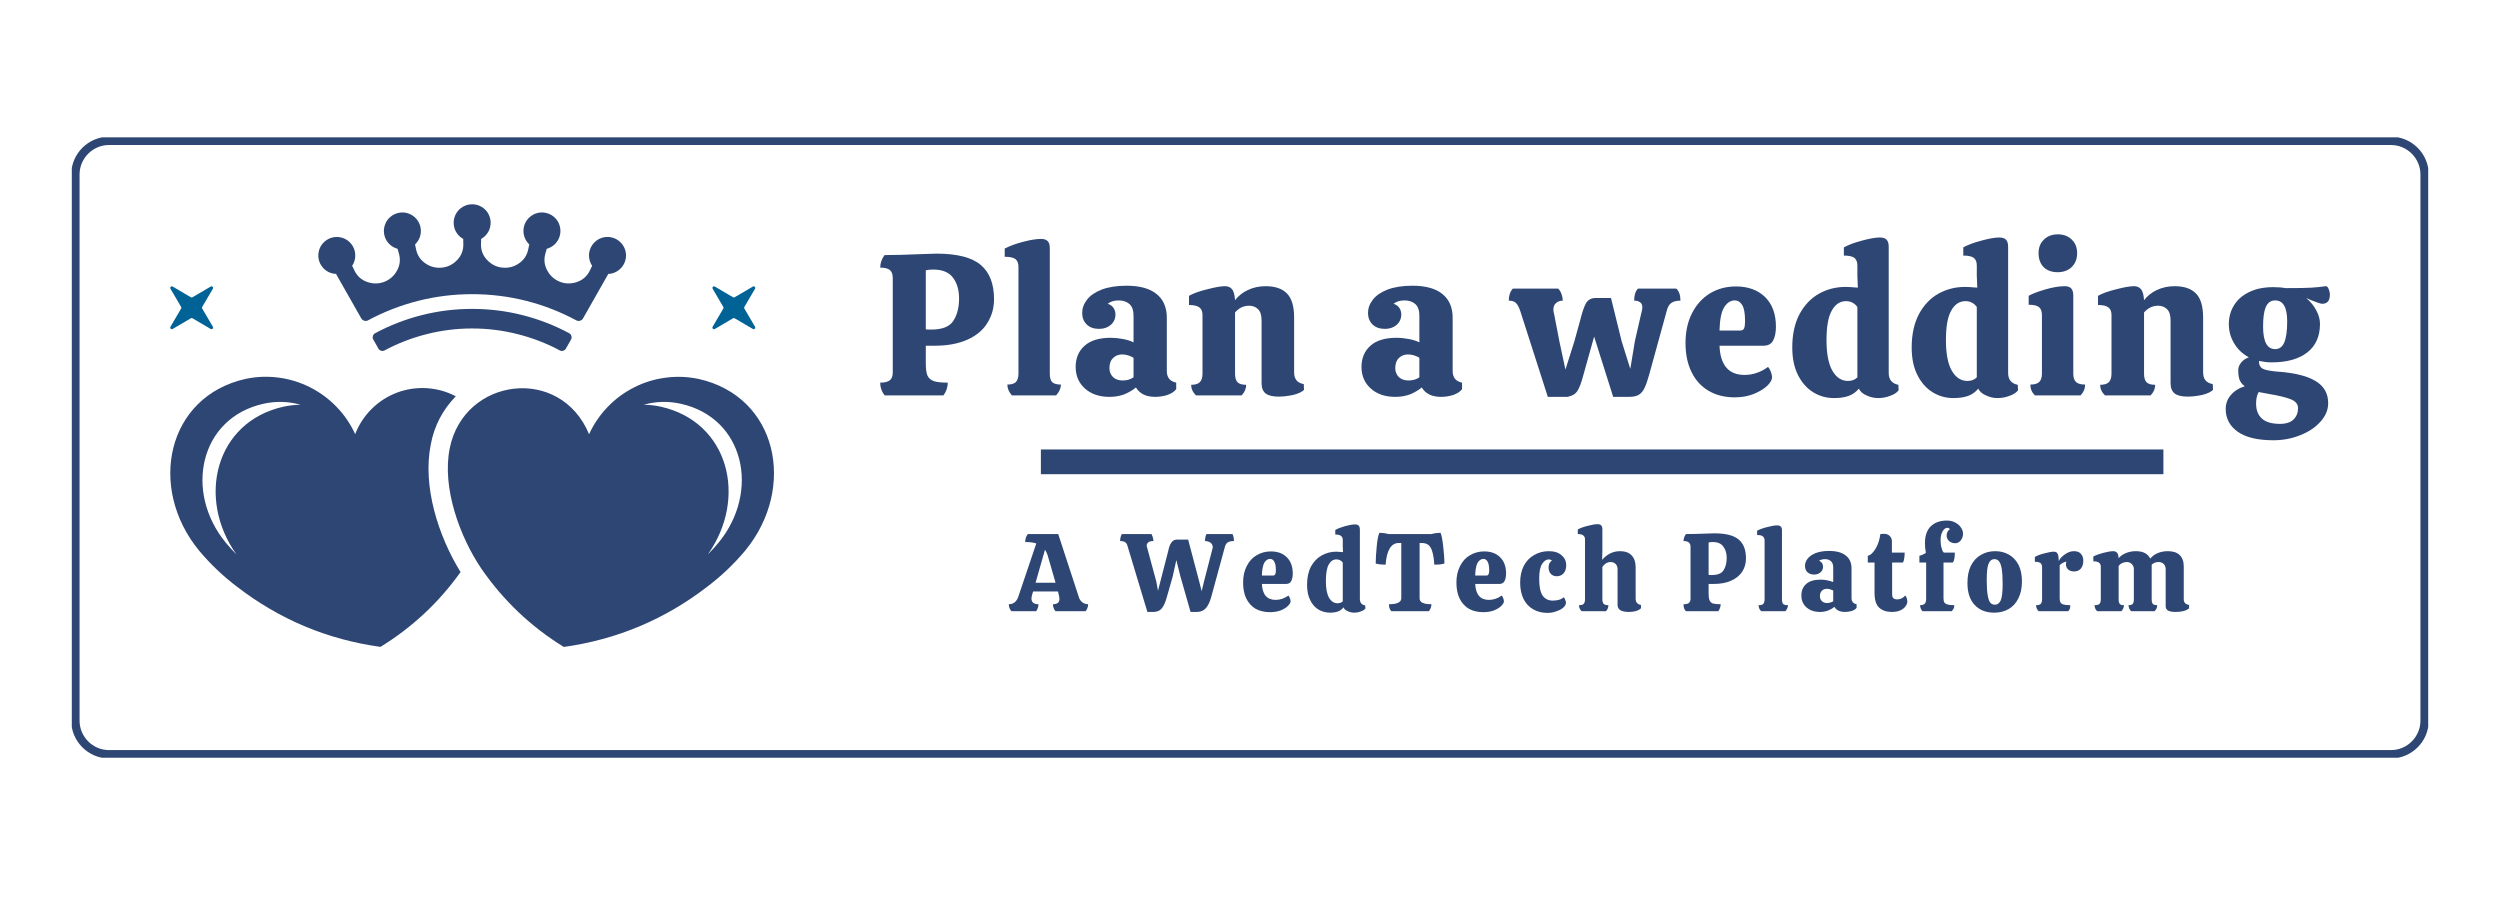 <svg xmlns="http://www.w3.org/2000/svg" xmlns:xlink="http://www.w3.org/1999/xlink" width="216" zoomAndPan="magnify" viewBox="0 0 162 58.5" height="78" preserveAspectRatio="xMidYMid meet" version="1.0"><defs><g/><clipPath id="d459ee1ec2"><path d="M 4.578 8.824 L 157.383 8.824 L 157.383 49.172 L 4.578 49.172 Z M 4.578 8.824 " clip-rule="nonzero"/></clipPath><clipPath id="3a0ad4d100"><path d="M 154.945 8.859 L 7.055 8.859 C 5.719 8.859 4.617 9.965 4.617 11.301 L 4.617 46.703 C 4.617 48.039 5.719 49.145 7.055 49.145 L 154.945 49.145 C 156.281 49.145 157.383 48.039 157.383 46.703 L 157.383 11.301 C 157.383 9.965 156.281 8.859 154.945 8.859 Z M 156.844 11.484 L 156.844 46.703 C 156.844 47.742 155.984 48.605 154.945 48.605 L 7.055 48.605 C 6.016 48.605 5.156 47.742 5.156 46.703 L 5.156 11.301 C 5.156 10.262 6.016 9.398 7.055 9.398 L 154.945 9.398 C 155.984 9.398 156.844 10.262 156.844 11.301 Z M 156.844 11.484 " clip-rule="nonzero"/></clipPath><clipPath id="5a694c9f82"><path d="M 11.035 24.344 L 50.309 24.344 L 50.309 41.977 L 11.035 41.977 Z M 11.035 24.344 " clip-rule="nonzero"/></clipPath><clipPath id="6524fe846b"><path d="M 20.625 13.172 L 40.664 13.172 L 40.664 22.793 L 20.625 22.793 Z M 20.625 13.172 " clip-rule="nonzero"/></clipPath><clipPath id="6c28aa3310"><path d="M 11.035 18.555 L 13.84 18.555 L 13.84 21.359 L 11.035 21.359 Z M 11.035 18.555 " clip-rule="nonzero"/></clipPath><clipPath id="4e03c3c08b"><path d="M 46.168 18.555 L 48.973 18.555 L 48.973 21.359 L 46.168 21.359 Z M 46.168 18.555 " clip-rule="nonzero"/></clipPath></defs><g clip-path="url(#d459ee1ec2)"><g clip-path="url(#3a0ad4d100)"><path fill="#2e4674" d="M 4.652 8.898 L 157.348 8.898 L 157.348 49.102 L 4.652 49.102 Z M 4.652 8.898 " fill-opacity="1" fill-rule="nonzero"/></g></g><g fill="#2e4674" fill-opacity="1"><g transform="translate(56.695, 25.623)"><g><path d="M 3.984 -9.188 C 5.328 -9.188 6.285 -8.941 6.859 -8.453 C 7.43 -7.973 7.719 -7.234 7.719 -6.234 C 7.719 -5.66 7.57 -5.145 7.281 -4.688 C 7 -4.227 6.566 -3.867 5.984 -3.609 C 5.398 -3.348 4.688 -3.219 3.844 -3.219 L 3.297 -3.219 L 3.297 -2.078 C 3.297 -1.723 3.332 -1.457 3.406 -1.281 C 3.488 -1.113 3.629 -0.992 3.828 -0.922 C 4.023 -0.859 4.32 -0.828 4.719 -0.828 C 4.719 -0.672 4.691 -0.52 4.641 -0.375 C 4.586 -0.227 4.52 -0.102 4.438 0 L 0.641 0 C 0.547 -0.102 0.473 -0.227 0.422 -0.375 C 0.367 -0.52 0.344 -0.672 0.344 -0.828 C 0.633 -0.828 0.844 -0.879 0.969 -0.984 C 1.094 -1.086 1.156 -1.254 1.156 -1.484 L 1.156 -7.609 C 1.156 -7.848 1.094 -8.02 0.969 -8.125 C 0.844 -8.227 0.633 -8.281 0.344 -8.281 C 0.344 -8.57 0.438 -8.844 0.625 -9.094 C 1.207 -9.094 2 -9.113 3 -9.156 C 3.5 -9.176 3.828 -9.188 3.984 -9.188 Z M 5.453 -6.281 C 5.453 -6.832 5.32 -7.281 5.062 -7.625 C 4.801 -7.977 4.375 -8.156 3.781 -8.156 C 3.594 -8.156 3.43 -8.141 3.297 -8.109 L 3.297 -4.281 C 3.379 -4.27 3.492 -4.266 3.641 -4.266 C 4.359 -4.266 4.836 -4.453 5.078 -4.828 C 5.328 -5.211 5.453 -5.695 5.453 -6.281 Z M 5.453 -6.281 "/></g></g></g><g fill="#2e4674" fill-opacity="1"><g transform="translate(64.902, 25.623)"><g><path d="M 1.094 -8.344 C 1.094 -8.562 1.031 -8.723 0.906 -8.828 C 0.781 -8.93 0.547 -8.984 0.203 -8.984 L 0.203 -9.516 C 0.516 -9.68 0.91 -9.828 1.391 -9.953 C 1.867 -10.078 2.254 -10.141 2.547 -10.141 C 2.754 -10.141 2.898 -10.094 2.984 -10 C 3.078 -9.914 3.125 -9.766 3.125 -9.547 L 3.125 -1.422 C 3.125 -1.148 3.176 -0.961 3.281 -0.859 C 3.395 -0.754 3.582 -0.703 3.844 -0.703 C 3.844 -0.461 3.738 -0.227 3.531 0 L 0.672 0 C 0.473 -0.219 0.375 -0.453 0.375 -0.703 C 0.625 -0.703 0.805 -0.754 0.922 -0.859 C 1.035 -0.973 1.094 -1.16 1.094 -1.422 Z M 1.094 -8.344 "/></g></g></g><g fill="#2e4674" fill-opacity="1"><g transform="translate(69.422, 25.623)"><g><path d="M 0.281 -1.844 C 0.281 -2.414 0.473 -2.875 0.859 -3.219 C 1.242 -3.562 1.805 -3.734 2.547 -3.734 C 2.805 -3.734 3.07 -3.707 3.344 -3.656 C 3.625 -3.602 3.852 -3.531 4.031 -3.438 L 4.031 -5.172 C 4.031 -5.516 3.941 -5.766 3.766 -5.922 C 3.586 -6.078 3.352 -6.156 3.062 -6.156 C 2.77 -6.156 2.535 -6.082 2.359 -5.938 C 2.523 -5.883 2.648 -5.797 2.734 -5.672 C 2.816 -5.547 2.859 -5.406 2.859 -5.25 C 2.859 -4.969 2.754 -4.738 2.547 -4.562 C 2.348 -4.395 2.098 -4.312 1.797 -4.312 C 1.461 -4.312 1.195 -4.406 1 -4.594 C 0.801 -4.789 0.703 -5.039 0.703 -5.344 C 0.703 -5.645 0.805 -5.93 1.016 -6.203 C 1.223 -6.473 1.539 -6.691 1.969 -6.859 C 2.406 -7.023 2.941 -7.109 3.578 -7.109 C 4.43 -7.109 5.078 -6.93 5.516 -6.578 C 5.961 -6.223 6.188 -5.707 6.188 -5.031 L 6.188 -1.578 C 6.188 -1.16 6.391 -0.91 6.797 -0.828 L 6.797 -0.406 C 6.68 -0.25 6.492 -0.125 6.234 -0.031 C 5.973 0.051 5.707 0.094 5.438 0.094 C 4.844 0.094 4.426 -0.109 4.188 -0.516 C 3.988 -0.348 3.742 -0.203 3.453 -0.078 C 3.16 0.035 2.832 0.094 2.469 0.094 C 1.82 0.094 1.297 -0.082 0.891 -0.438 C 0.484 -0.801 0.281 -1.27 0.281 -1.844 Z M 4.031 -2.438 C 3.938 -2.5 3.82 -2.551 3.688 -2.594 C 3.551 -2.633 3.422 -2.656 3.297 -2.656 C 3.055 -2.656 2.859 -2.578 2.703 -2.422 C 2.547 -2.273 2.469 -2.055 2.469 -1.766 C 2.469 -1.535 2.547 -1.344 2.703 -1.188 C 2.859 -1.039 3.066 -0.969 3.328 -0.969 C 3.453 -0.969 3.578 -0.984 3.703 -1.016 C 3.828 -1.055 3.938 -1.109 4.031 -1.172 Z M 4.031 -2.438 "/></g></g></g><g fill="#2e4674" fill-opacity="1"><g transform="translate(76.781, 25.623)"><g><path d="M 7.719 -0.359 C 7.582 -0.223 7.348 -0.113 7.016 -0.031 C 6.68 0.039 6.363 0.078 6.062 0.078 C 5.688 0.078 5.41 0.008 5.234 -0.125 C 5.055 -0.27 4.969 -0.492 4.969 -0.797 L 4.969 -4.859 C 4.969 -5.203 4.891 -5.445 4.734 -5.594 C 4.586 -5.738 4.395 -5.812 4.156 -5.812 C 3.801 -5.812 3.5 -5.664 3.25 -5.375 L 3.25 -1.406 C 3.25 -1.156 3.301 -0.973 3.406 -0.859 C 3.52 -0.742 3.707 -0.688 3.969 -0.688 C 3.969 -0.426 3.867 -0.195 3.672 0 L 0.719 0 C 0.508 -0.207 0.406 -0.438 0.406 -0.688 C 0.664 -0.688 0.852 -0.742 0.969 -0.859 C 1.082 -0.973 1.141 -1.156 1.141 -1.406 L 1.141 -5.219 C 1.141 -5.445 1.07 -5.609 0.938 -5.703 C 0.812 -5.805 0.586 -5.859 0.266 -5.859 L 0.266 -6.453 C 0.535 -6.609 0.926 -6.75 1.438 -6.875 C 1.945 -7.008 2.332 -7.078 2.594 -7.078 C 2.789 -7.078 2.941 -7.016 3.047 -6.891 C 3.16 -6.766 3.227 -6.523 3.25 -6.172 C 3.469 -6.453 3.742 -6.672 4.078 -6.828 C 4.422 -6.992 4.805 -7.078 5.234 -7.078 C 5.859 -7.078 6.32 -6.914 6.625 -6.594 C 6.926 -6.281 7.078 -5.766 7.078 -5.047 L 7.078 -1.484 C 7.078 -1.055 7.285 -0.805 7.703 -0.734 Z M 7.719 -0.359 "/></g></g></g><g fill="#2e4674" fill-opacity="1"><g transform="translate(85.105, 25.623)"><g/></g></g><g fill="#2e4674" fill-opacity="1"><g transform="translate(87.944, 25.623)"><g><path d="M 0.281 -1.844 C 0.281 -2.414 0.473 -2.875 0.859 -3.219 C 1.242 -3.562 1.805 -3.734 2.547 -3.734 C 2.805 -3.734 3.07 -3.707 3.344 -3.656 C 3.625 -3.602 3.852 -3.531 4.031 -3.438 L 4.031 -5.172 C 4.031 -5.516 3.941 -5.766 3.766 -5.922 C 3.586 -6.078 3.352 -6.156 3.062 -6.156 C 2.77 -6.156 2.535 -6.082 2.359 -5.938 C 2.523 -5.883 2.648 -5.797 2.734 -5.672 C 2.816 -5.547 2.859 -5.406 2.859 -5.25 C 2.859 -4.969 2.754 -4.738 2.547 -4.562 C 2.348 -4.395 2.098 -4.312 1.797 -4.312 C 1.461 -4.312 1.195 -4.406 1 -4.594 C 0.801 -4.789 0.703 -5.039 0.703 -5.344 C 0.703 -5.645 0.805 -5.93 1.016 -6.203 C 1.223 -6.473 1.539 -6.691 1.969 -6.859 C 2.406 -7.023 2.941 -7.109 3.578 -7.109 C 4.43 -7.109 5.078 -6.93 5.516 -6.578 C 5.961 -6.223 6.188 -5.707 6.188 -5.031 L 6.188 -1.578 C 6.188 -1.16 6.391 -0.91 6.797 -0.828 L 6.797 -0.406 C 6.68 -0.25 6.492 -0.125 6.234 -0.031 C 5.973 0.051 5.707 0.094 5.438 0.094 C 4.844 0.094 4.426 -0.109 4.188 -0.516 C 3.988 -0.348 3.742 -0.203 3.453 -0.078 C 3.16 0.035 2.832 0.094 2.469 0.094 C 1.82 0.094 1.297 -0.082 0.891 -0.438 C 0.484 -0.801 0.281 -1.27 0.281 -1.844 Z M 4.031 -2.438 C 3.938 -2.5 3.82 -2.551 3.688 -2.594 C 3.551 -2.633 3.422 -2.656 3.297 -2.656 C 3.055 -2.656 2.859 -2.578 2.703 -2.422 C 2.547 -2.273 2.469 -2.055 2.469 -1.766 C 2.469 -1.535 2.547 -1.344 2.703 -1.188 C 2.859 -1.039 3.066 -0.969 3.328 -0.969 C 3.453 -0.969 3.578 -0.984 3.703 -1.016 C 3.828 -1.055 3.938 -1.109 4.031 -1.172 Z M 4.031 -2.438 "/></g></g></g><g fill="#2e4674" fill-opacity="1"><g transform="translate(95.304, 25.623)"><g/></g></g><g fill="#2e4674" fill-opacity="1"><g transform="translate(98.143, 25.623)"><g><path d="M 10.484 -6.922 C 10.66 -6.754 10.75 -6.492 10.75 -6.141 C 10.5 -6.141 10.305 -6.094 10.172 -6 C 10.035 -5.914 9.938 -5.758 9.875 -5.531 L 8.719 -1.328 C 8.613 -0.953 8.516 -0.672 8.422 -0.484 C 8.336 -0.297 8.219 -0.148 8.062 -0.047 C 7.906 0.047 7.691 0.094 7.422 0.094 L 6.391 0.094 L 5.156 -3.812 L 4.453 -1.297 C 4.328 -0.828 4.203 -0.492 4.078 -0.297 C 3.953 -0.098 3.754 0.023 3.484 0.078 L 3.484 0.094 L 2.156 0.094 L 0.375 -5.453 C 0.289 -5.711 0.195 -5.891 0.094 -5.984 C 0 -6.086 -0.156 -6.141 -0.375 -6.141 C -0.375 -6.473 -0.285 -6.734 -0.109 -6.922 L 2.828 -6.922 C 2.922 -6.828 2.992 -6.707 3.047 -6.562 C 3.098 -6.414 3.125 -6.273 3.125 -6.141 C 2.945 -6.141 2.801 -6.086 2.688 -5.984 C 2.57 -5.891 2.516 -5.742 2.516 -5.547 C 2.516 -5.516 2.52 -5.469 2.531 -5.406 C 2.539 -5.352 2.551 -5.312 2.562 -5.281 L 2.906 -3.5 L 3.297 -1.672 L 3.875 -3.5 L 4.25 -4.859 C 4.375 -5.367 4.5 -5.738 4.625 -5.969 C 4.758 -6.195 4.969 -6.312 5.25 -6.312 L 6.25 -6.312 L 6.938 -3.516 L 7.5 -1.719 L 7.797 -3.516 L 8.219 -5.359 C 8.258 -5.484 8.281 -5.598 8.281 -5.703 C 8.281 -5.859 8.234 -5.969 8.141 -6.031 C 8.055 -6.102 7.926 -6.141 7.75 -6.141 C 7.75 -6.492 7.832 -6.754 8 -6.922 Z M 10.484 -6.922 "/></g></g></g><g fill="#2e4674" fill-opacity="1"><g transform="translate(108.877, 25.623)"><g><path d="M 4.172 -1.328 C 4.711 -1.328 5.219 -1.5 5.688 -1.844 C 5.758 -1.781 5.82 -1.676 5.875 -1.531 C 5.926 -1.395 5.953 -1.273 5.953 -1.172 C 5.953 -1.016 5.848 -0.832 5.641 -0.625 C 5.43 -0.426 5.141 -0.25 4.766 -0.094 C 4.398 0.051 3.988 0.125 3.531 0.125 C 2.883 0.125 2.32 -0.016 1.844 -0.297 C 1.363 -0.578 0.992 -0.984 0.734 -1.516 C 0.473 -2.047 0.344 -2.672 0.344 -3.391 C 0.344 -4.129 0.484 -4.773 0.766 -5.328 C 1.047 -5.879 1.43 -6.305 1.922 -6.609 C 2.422 -6.91 2.984 -7.062 3.609 -7.062 C 4.398 -7.062 5.031 -6.832 5.5 -6.375 C 5.969 -5.914 6.203 -5.273 6.203 -4.453 C 6.203 -4.078 6.141 -3.773 6.016 -3.547 C 5.898 -3.328 5.688 -3.219 5.375 -3.219 L 2.547 -3.219 C 2.598 -1.957 3.141 -1.328 4.172 -1.328 Z M 3.531 -6.156 C 3.258 -6.156 3.031 -6.004 2.844 -5.703 C 2.664 -5.41 2.566 -4.91 2.547 -4.203 L 3.875 -4.203 C 4.008 -4.203 4.098 -4.25 4.141 -4.344 C 4.18 -4.445 4.203 -4.598 4.203 -4.797 C 4.203 -5.305 4.141 -5.66 4.016 -5.859 C 3.898 -6.055 3.738 -6.156 3.531 -6.156 Z M 3.531 -6.156 "/></g></g></g><g fill="#2e4674" fill-opacity="1"><g transform="translate(115.78, 25.623)"><g><path d="M 7.25 -0.328 C 7.125 -0.172 6.938 -0.051 6.688 0.031 C 6.445 0.125 6.191 0.172 5.922 0.172 C 5.66 0.172 5.41 0.113 5.172 0 C 4.93 -0.102 4.766 -0.25 4.672 -0.438 C 4.492 -0.219 4.273 -0.062 4.016 0.031 C 3.766 0.125 3.445 0.172 3.062 0.172 C 2.57 0.172 2.125 0.047 1.719 -0.203 C 1.312 -0.453 0.984 -0.82 0.734 -1.312 C 0.484 -1.801 0.359 -2.398 0.359 -3.109 C 0.359 -3.953 0.516 -4.672 0.828 -5.266 C 1.148 -5.859 1.57 -6.301 2.094 -6.594 C 2.613 -6.883 3.188 -7.031 3.812 -7.031 C 3.969 -7.031 4.234 -7.016 4.609 -6.984 L 4.578 -7.766 L 4.578 -8.422 C 4.578 -8.641 4.516 -8.801 4.391 -8.906 C 4.266 -9.008 4.035 -9.062 3.703 -9.062 L 3.703 -9.594 C 4.004 -9.758 4.395 -9.906 4.875 -10.031 C 5.363 -10.164 5.75 -10.234 6.031 -10.234 C 6.227 -10.234 6.375 -10.188 6.469 -10.094 C 6.562 -10 6.609 -9.844 6.609 -9.625 L 6.609 -1.453 C 6.609 -1.023 6.816 -0.77 7.234 -0.688 Z M 3.969 -0.938 C 4.227 -0.938 4.43 -1.016 4.578 -1.172 L 4.578 -5.734 C 4.391 -5.984 4.145 -6.109 3.844 -6.109 C 3.457 -6.109 3.148 -5.906 2.922 -5.5 C 2.691 -5.102 2.578 -4.461 2.578 -3.578 C 2.578 -2.711 2.703 -2.055 2.953 -1.609 C 3.211 -1.16 3.551 -0.938 3.969 -0.938 Z M 3.969 -0.938 "/></g></g></g><g fill="#2e4674" fill-opacity="1"><g transform="translate(123.518, 25.623)"><g><path d="M 7.25 -0.328 C 7.125 -0.172 6.938 -0.051 6.688 0.031 C 6.445 0.125 6.191 0.172 5.922 0.172 C 5.66 0.172 5.41 0.113 5.172 0 C 4.93 -0.102 4.766 -0.25 4.672 -0.438 C 4.492 -0.219 4.273 -0.062 4.016 0.031 C 3.766 0.125 3.445 0.172 3.062 0.172 C 2.57 0.172 2.125 0.047 1.719 -0.203 C 1.312 -0.453 0.984 -0.82 0.734 -1.312 C 0.484 -1.801 0.359 -2.398 0.359 -3.109 C 0.359 -3.953 0.516 -4.672 0.828 -5.266 C 1.148 -5.859 1.57 -6.301 2.094 -6.594 C 2.613 -6.883 3.188 -7.031 3.812 -7.031 C 3.969 -7.031 4.234 -7.016 4.609 -6.984 L 4.578 -7.766 L 4.578 -8.422 C 4.578 -8.641 4.516 -8.801 4.391 -8.906 C 4.266 -9.008 4.035 -9.062 3.703 -9.062 L 3.703 -9.594 C 4.004 -9.758 4.395 -9.906 4.875 -10.031 C 5.363 -10.164 5.75 -10.234 6.031 -10.234 C 6.227 -10.234 6.375 -10.188 6.469 -10.094 C 6.562 -10 6.609 -9.844 6.609 -9.625 L 6.609 -1.453 C 6.609 -1.023 6.816 -0.77 7.234 -0.688 Z M 3.969 -0.938 C 4.227 -0.938 4.43 -1.016 4.578 -1.172 L 4.578 -5.734 C 4.391 -5.984 4.145 -6.109 3.844 -6.109 C 3.457 -6.109 3.148 -5.906 2.922 -5.5 C 2.691 -5.102 2.578 -4.461 2.578 -3.578 C 2.578 -2.711 2.703 -2.055 2.953 -1.609 C 3.211 -1.16 3.551 -0.938 3.969 -0.938 Z M 3.969 -0.938 "/></g></g></g><g fill="#2e4674" fill-opacity="1"><g transform="translate(131.255, 25.623)"><g><path d="M 3.344 -9.219 C 3.344 -8.844 3.223 -8.539 2.984 -8.312 C 2.754 -8.094 2.453 -7.984 2.078 -7.984 C 1.703 -7.984 1.398 -8.094 1.172 -8.312 C 0.953 -8.539 0.844 -8.844 0.844 -9.219 C 0.844 -9.582 0.957 -9.875 1.188 -10.094 C 1.414 -10.32 1.719 -10.438 2.094 -10.438 C 2.469 -10.438 2.77 -10.32 3 -10.094 C 3.227 -9.875 3.344 -9.582 3.344 -9.219 Z M 3.094 -1.406 C 3.094 -1.156 3.156 -0.973 3.281 -0.859 C 3.406 -0.754 3.598 -0.703 3.859 -0.703 C 3.859 -0.43 3.758 -0.195 3.562 0 L 0.609 0 C 0.41 -0.195 0.312 -0.43 0.312 -0.703 C 0.57 -0.703 0.758 -0.754 0.875 -0.859 C 1 -0.973 1.062 -1.16 1.062 -1.422 L 1.062 -5.203 C 1.062 -5.441 1 -5.613 0.875 -5.719 C 0.758 -5.82 0.535 -5.875 0.203 -5.875 L 0.203 -6.453 C 0.41 -6.578 0.758 -6.711 1.25 -6.859 C 1.75 -7.004 2.176 -7.078 2.531 -7.078 C 2.727 -7.078 2.867 -7.031 2.953 -6.938 C 3.047 -6.844 3.094 -6.688 3.094 -6.469 Z M 3.094 -1.406 "/></g></g></g><g fill="#2e4674" fill-opacity="1"><g transform="translate(135.684, 25.623)"><g><path d="M 7.719 -0.359 C 7.582 -0.223 7.348 -0.113 7.016 -0.031 C 6.68 0.039 6.363 0.078 6.062 0.078 C 5.688 0.078 5.41 0.008 5.234 -0.125 C 5.055 -0.27 4.969 -0.492 4.969 -0.797 L 4.969 -4.859 C 4.969 -5.203 4.891 -5.445 4.734 -5.594 C 4.586 -5.738 4.395 -5.812 4.156 -5.812 C 3.801 -5.812 3.5 -5.664 3.25 -5.375 L 3.25 -1.406 C 3.25 -1.156 3.301 -0.973 3.406 -0.859 C 3.52 -0.742 3.707 -0.688 3.969 -0.688 C 3.969 -0.426 3.867 -0.195 3.672 0 L 0.719 0 C 0.508 -0.207 0.406 -0.438 0.406 -0.688 C 0.664 -0.688 0.852 -0.742 0.969 -0.859 C 1.082 -0.973 1.141 -1.156 1.141 -1.406 L 1.141 -5.219 C 1.141 -5.445 1.07 -5.609 0.938 -5.703 C 0.812 -5.805 0.586 -5.859 0.266 -5.859 L 0.266 -6.453 C 0.535 -6.609 0.926 -6.75 1.438 -6.875 C 1.945 -7.008 2.332 -7.078 2.594 -7.078 C 2.789 -7.078 2.941 -7.016 3.047 -6.891 C 3.16 -6.766 3.227 -6.523 3.25 -6.172 C 3.469 -6.453 3.742 -6.672 4.078 -6.828 C 4.422 -6.992 4.805 -7.078 5.234 -7.078 C 5.859 -7.078 6.32 -6.914 6.625 -6.594 C 6.926 -6.281 7.078 -5.766 7.078 -5.047 L 7.078 -1.484 C 7.078 -1.055 7.285 -0.805 7.703 -0.734 Z M 7.719 -0.359 "/></g></g></g><g fill="#2e4674" fill-opacity="1"><g transform="translate(144.007, 25.623)"><g><path d="M 3.516 -1.547 C 4.641 -1.473 5.477 -1.27 6.031 -0.938 C 6.582 -0.613 6.859 -0.133 6.859 0.5 C 6.859 0.938 6.691 1.336 6.359 1.703 C 6.023 2.078 5.586 2.367 5.047 2.578 C 4.504 2.797 3.926 2.906 3.312 2.906 C 2.281 2.906 1.504 2.719 0.984 2.344 C 0.473 1.977 0.219 1.488 0.219 0.875 C 0.219 0.551 0.32 0.258 0.531 0 C 0.75 -0.27 1.055 -0.469 1.453 -0.594 C 1.285 -0.719 1.172 -0.863 1.109 -1.031 C 1.055 -1.195 1.031 -1.398 1.031 -1.641 C 1.031 -1.797 1.086 -1.953 1.203 -2.109 C 1.328 -2.273 1.5 -2.395 1.719 -2.469 C 1.312 -2.688 0.992 -2.988 0.766 -3.375 C 0.535 -3.758 0.422 -4.172 0.422 -4.609 C 0.422 -5.066 0.531 -5.473 0.75 -5.828 C 0.969 -6.191 1.289 -6.477 1.719 -6.688 C 2.156 -6.906 2.68 -7.016 3.297 -7.016 L 3.312 -7.016 C 3.625 -7.016 3.895 -6.992 4.125 -6.953 C 4.938 -6.953 5.492 -6.961 5.797 -6.984 C 6.109 -7.004 6.41 -7.035 6.703 -7.078 C 6.785 -7.078 6.848 -7.016 6.891 -6.891 C 6.941 -6.773 6.969 -6.656 6.969 -6.531 C 6.969 -6.133 6.801 -5.938 6.469 -5.938 C 6.383 -5.938 6.145 -6.016 5.75 -6.172 C 5.676 -6.211 5.57 -6.258 5.438 -6.312 C 5.719 -6.07 5.938 -5.801 6.094 -5.5 C 6.25 -5.207 6.328 -4.922 6.328 -4.641 C 6.328 -3.828 6.051 -3.207 5.5 -2.781 C 4.945 -2.352 4.176 -2.141 3.188 -2.141 C 2.945 -2.141 2.676 -2.172 2.375 -2.234 L 2.375 -2.188 C 2.375 -1.977 2.453 -1.828 2.609 -1.734 C 2.773 -1.648 3.078 -1.586 3.516 -1.547 Z M 3.422 -6.156 C 3.141 -6.156 2.938 -6.008 2.812 -5.719 C 2.695 -5.438 2.641 -5.02 2.641 -4.469 C 2.641 -3.488 2.898 -3 3.422 -3 C 3.691 -3 3.891 -3.145 4.016 -3.438 C 4.141 -3.738 4.203 -4.191 4.203 -4.797 C 4.203 -5.273 4.133 -5.617 4 -5.828 C 3.875 -6.047 3.68 -6.156 3.422 -6.156 Z M 3.734 1.844 C 4.141 1.844 4.438 1.742 4.625 1.547 C 4.812 1.359 4.906 1.117 4.906 0.828 C 4.906 0.566 4.75 0.375 4.438 0.25 C 4.125 0.125 3.625 0.004 2.938 -0.109 L 2.359 -0.219 C 2.242 -0.031 2.188 0.219 2.188 0.531 C 2.188 0.938 2.305 1.254 2.547 1.484 C 2.797 1.723 3.191 1.844 3.734 1.844 Z M 3.734 1.844 "/></g></g></g><g clip-path="url(#5a694c9f82)"><path fill="#2e4674" d="M 45.27 24.555 C 44.562 24.406 43.852 24.379 43.137 24.473 C 42.418 24.566 41.738 24.773 41.094 25.102 C 40.449 25.426 39.875 25.848 39.375 26.371 C 38.875 26.891 38.473 27.48 38.172 28.137 C 36.312 23.648 30.074 24.461 29.145 29.035 C 28.621 31.617 29.809 34.801 31.191 36.848 C 32.617 38.914 34.395 40.605 36.535 41.922 C 39.977 41.441 43.074 40.141 45.828 38.02 C 46.738 37.332 47.559 36.551 48.289 35.68 C 51.641 31.602 50.383 25.695 45.27 24.555 Z M 46.562 35.164 C 46.344 35.43 46.109 35.684 45.863 35.93 C 48.457 32.293 47.246 27.344 42.824 26.355 C 42.457 26.273 42.086 26.23 41.711 26.227 C 42.508 26.004 43.309 25.984 44.117 26.164 C 48.254 27.086 49.27 31.867 46.562 35.164 Z M 27.918 28.781 C 28.145 27.586 28.688 26.551 29.535 25.68 C 29.246 25.527 28.941 25.406 28.625 25.316 C 28.309 25.23 27.984 25.176 27.656 25.152 C 27.328 25.133 27 25.148 26.676 25.195 C 26.348 25.246 26.031 25.328 25.727 25.441 C 25.418 25.559 25.125 25.707 24.848 25.883 C 24.57 26.062 24.316 26.266 24.082 26.5 C 23.848 26.73 23.641 26.984 23.461 27.262 C 23.281 27.535 23.133 27.828 23.016 28.133 C 22.715 27.477 22.316 26.887 21.812 26.367 C 21.312 25.848 20.742 25.426 20.094 25.098 C 19.449 24.773 18.77 24.562 18.055 24.469 C 17.336 24.375 16.625 24.402 15.918 24.551 C 10.805 25.691 9.551 31.602 12.898 35.676 C 13.629 36.551 14.449 37.332 15.359 38.02 C 18.113 40.141 21.211 41.441 24.656 41.918 C 26.711 40.652 28.441 39.039 29.844 37.07 C 28.391 34.715 27.367 31.488 27.918 28.785 Z M 18.363 26.355 C 13.941 27.344 12.73 32.293 15.324 35.93 C 15.082 35.684 14.848 35.43 14.629 35.164 C 11.918 31.867 12.934 27.086 17.07 26.164 C 17.879 25.984 18.68 26.004 19.477 26.227 C 19.102 26.23 18.73 26.277 18.363 26.355 Z M 18.363 26.355 " fill-opacity="1" fill-rule="evenodd"/></g><g clip-path="url(#6524fe846b)"><path fill="#2e4674" d="M 36.906 21.605 C 35.938 21.082 34.918 20.688 33.852 20.418 C 32.781 20.148 31.695 20.016 30.594 20.016 C 29.492 20.016 28.41 20.148 27.34 20.418 C 26.273 20.688 25.254 21.082 24.285 21.605 C 24.215 21.652 24.172 21.719 24.156 21.805 C 24.141 21.887 24.156 21.965 24.207 22.035 L 24.5 22.551 C 24.531 22.629 24.586 22.68 24.66 22.715 C 24.734 22.746 24.809 22.75 24.887 22.723 C 25.766 22.25 26.688 21.895 27.652 21.652 C 28.617 21.406 29.598 21.285 30.594 21.285 C 31.59 21.285 32.574 21.406 33.539 21.652 C 34.504 21.895 35.426 22.25 36.305 22.723 C 36.379 22.75 36.457 22.746 36.531 22.715 C 36.605 22.68 36.66 22.629 36.691 22.551 L 36.984 22.035 C 37.031 21.965 37.051 21.887 37.035 21.805 C 37.02 21.719 36.977 21.652 36.906 21.605 Z M 40.566 16.555 C 40.566 16.363 40.523 16.184 40.438 16.016 C 40.352 15.844 40.23 15.703 40.078 15.59 C 39.926 15.477 39.758 15.406 39.57 15.371 C 39.383 15.34 39.199 15.352 39.016 15.406 C 38.836 15.461 38.676 15.555 38.539 15.688 C 38.402 15.82 38.301 15.973 38.238 16.152 C 38.172 16.332 38.152 16.516 38.176 16.703 C 38.203 16.895 38.266 17.066 38.371 17.223 L 38.211 17.555 C 38.035 17.902 37.762 18.145 37.391 18.273 C 37.215 18.336 37.031 18.367 36.844 18.367 C 36.656 18.367 36.473 18.332 36.297 18.266 C 36.121 18.199 35.961 18.102 35.82 17.98 C 35.676 17.855 35.562 17.711 35.473 17.543 C 35.277 17.203 35.234 16.84 35.332 16.461 L 35.43 16.121 C 35.602 16.074 35.754 15.996 35.891 15.879 C 36.027 15.766 36.133 15.625 36.207 15.465 C 36.281 15.305 36.316 15.133 36.316 14.953 C 36.312 14.777 36.273 14.605 36.199 14.445 C 36.121 14.285 36.012 14.148 35.875 14.035 C 35.738 13.926 35.582 13.848 35.41 13.805 C 35.234 13.758 35.062 13.754 34.887 13.789 C 34.711 13.824 34.555 13.895 34.41 14 C 34.266 14.105 34.152 14.234 34.066 14.391 C 33.98 14.547 33.934 14.715 33.922 14.891 C 33.91 15.07 33.938 15.242 34.004 15.406 C 34.07 15.574 34.168 15.715 34.297 15.84 L 34.223 16.188 C 34.137 16.57 33.93 16.871 33.598 17.086 C 33.441 17.191 33.273 17.266 33.09 17.309 C 32.906 17.352 32.723 17.363 32.535 17.34 C 32.348 17.32 32.168 17.266 32 17.18 C 31.832 17.09 31.688 16.977 31.559 16.84 C 31.289 16.555 31.16 16.215 31.168 15.82 L 31.18 15.48 C 31.332 15.395 31.465 15.281 31.566 15.137 C 31.672 14.992 31.742 14.832 31.773 14.656 C 31.805 14.48 31.801 14.305 31.754 14.133 C 31.711 13.961 31.633 13.809 31.52 13.668 C 31.402 13.531 31.266 13.426 31.105 13.352 C 30.945 13.273 30.773 13.238 30.598 13.238 C 30.418 13.238 30.246 13.273 30.086 13.352 C 29.926 13.426 29.789 13.531 29.676 13.668 C 29.559 13.809 29.48 13.961 29.438 14.133 C 29.391 14.305 29.387 14.48 29.418 14.656 C 29.449 14.832 29.52 14.992 29.625 15.137 C 29.727 15.281 29.859 15.395 30.016 15.48 L 30.023 15.82 C 30.031 16.215 29.902 16.555 29.633 16.84 C 29.504 16.977 29.359 17.09 29.191 17.18 C 29.023 17.266 28.844 17.32 28.656 17.34 C 28.473 17.363 28.285 17.352 28.102 17.309 C 27.918 17.266 27.75 17.191 27.594 17.086 C 27.266 16.871 27.055 16.57 26.969 16.188 L 26.895 15.84 C 27.023 15.715 27.121 15.574 27.188 15.406 C 27.254 15.242 27.281 15.07 27.27 14.891 C 27.258 14.715 27.211 14.547 27.125 14.391 C 27.039 14.234 26.926 14.105 26.781 14 C 26.637 13.895 26.48 13.824 26.305 13.789 C 26.129 13.754 25.957 13.762 25.781 13.805 C 25.609 13.848 25.453 13.926 25.316 14.039 C 25.18 14.148 25.07 14.285 24.996 14.445 C 24.918 14.609 24.879 14.777 24.875 14.953 C 24.875 15.133 24.91 15.305 24.984 15.465 C 25.059 15.625 25.164 15.766 25.301 15.879 C 25.438 15.996 25.59 16.074 25.762 16.121 L 25.859 16.461 C 25.957 16.84 25.914 17.203 25.719 17.543 C 25.629 17.711 25.516 17.855 25.371 17.98 C 25.23 18.102 25.07 18.199 24.895 18.266 C 24.719 18.332 24.535 18.367 24.348 18.367 C 24.16 18.367 23.977 18.336 23.801 18.273 C 23.43 18.145 23.156 17.906 22.98 17.555 L 22.82 17.223 C 22.918 17.074 22.98 16.914 23.008 16.738 C 23.035 16.559 23.023 16.387 22.973 16.215 C 22.922 16.043 22.84 15.891 22.719 15.758 C 22.602 15.625 22.461 15.523 22.297 15.453 C 22.133 15.383 21.961 15.352 21.781 15.355 C 21.605 15.363 21.434 15.406 21.277 15.488 C 21.117 15.57 20.984 15.684 20.875 15.824 C 20.766 15.965 20.691 16.125 20.656 16.297 C 20.617 16.473 20.617 16.648 20.656 16.82 C 20.695 16.996 20.773 17.152 20.883 17.293 C 20.992 17.434 21.125 17.543 21.285 17.625 C 21.445 17.703 21.613 17.746 21.793 17.75 L 21.781 17.758 L 21.965 18.086 L 23.402 20.617 C 23.445 20.695 23.504 20.75 23.59 20.777 C 23.672 20.809 23.754 20.801 23.832 20.766 C 24.871 20.207 25.965 19.781 27.109 19.492 C 28.254 19.203 29.418 19.062 30.598 19.062 C 31.777 19.062 32.941 19.203 34.086 19.492 C 35.23 19.781 36.32 20.207 37.359 20.766 C 37.441 20.801 37.523 20.809 37.605 20.777 C 37.688 20.75 37.75 20.695 37.789 20.617 L 39.227 18.086 L 39.414 17.758 L 39.402 17.75 C 39.559 17.746 39.707 17.715 39.848 17.652 C 39.992 17.586 40.117 17.5 40.227 17.387 C 40.336 17.277 40.418 17.148 40.477 17.004 C 40.535 16.859 40.566 16.711 40.566 16.555 Z M 40.566 16.555 " fill-opacity="1" fill-rule="evenodd"/></g><g fill="#2e4674" fill-opacity="1"><g transform="translate(65.589, 39.607)"><g><path d="M 4.312 -0.938 C 4.352 -0.789 4.43 -0.672 4.547 -0.578 C 4.66 -0.492 4.785 -0.453 4.922 -0.453 C 4.922 -0.367 4.906 -0.285 4.875 -0.203 C 4.844 -0.117 4.801 -0.051 4.75 0 L 2.812 0 C 2.758 -0.051 2.719 -0.117 2.688 -0.203 C 2.656 -0.285 2.641 -0.367 2.641 -0.453 C 2.922 -0.453 3.062 -0.566 3.062 -0.797 C 3.062 -0.891 3.039 -1.004 3 -1.141 L 2.969 -1.281 L 1.359 -1.281 L 1.312 -1.141 C 1.27 -0.992 1.25 -0.891 1.25 -0.828 C 1.25 -0.578 1.398 -0.453 1.703 -0.453 C 1.703 -0.367 1.688 -0.285 1.656 -0.203 C 1.633 -0.117 1.598 -0.051 1.547 0 L -0.047 0 C -0.098 -0.051 -0.141 -0.117 -0.172 -0.203 C -0.203 -0.285 -0.219 -0.367 -0.219 -0.453 C -0.082 -0.453 0.035 -0.488 0.141 -0.562 C 0.254 -0.645 0.336 -0.766 0.391 -0.922 L 1.562 -4.391 C 1.375 -4.453 1.133 -4.484 0.844 -4.484 C 0.844 -4.68 0.898 -4.852 1.016 -5 L 2.984 -5 Z M 2.812 -1.844 L 2.297 -3.625 C 2.254 -3.758 2.195 -3.879 2.125 -3.984 L 1.516 -1.844 Z M 2.812 -1.844 "/></g></g></g><g fill="#2e4674" fill-opacity="1"><g transform="translate(70.829, 39.607)"><g/></g></g><g fill="#2e4674" fill-opacity="1"><g transform="translate(72.726, 39.607)"><g><path d="M 7.141 -5 C 7.203 -4.875 7.234 -4.723 7.234 -4.547 C 7.066 -4.547 6.938 -4.52 6.844 -4.469 C 6.758 -4.414 6.695 -4.328 6.656 -4.203 L 5.766 -0.938 C 5.672 -0.594 5.551 -0.344 5.406 -0.188 C 5.258 -0.031 5.066 0.047 4.828 0.047 L 4.422 0.047 L 3.766 -2.25 L 3.5 -3.312 L 3.266 -2.25 L 2.891 -0.938 C 2.797 -0.582 2.68 -0.328 2.547 -0.172 C 2.422 -0.023 2.238 0.047 2 0.047 L 1.625 0.047 L 0.344 -4.203 C 0.312 -4.336 0.258 -4.426 0.188 -4.469 C 0.125 -4.52 0.016 -4.547 -0.141 -4.547 C -0.141 -4.723 -0.102 -4.875 -0.031 -5 L 1.891 -5 C 1.973 -4.832 2.016 -4.68 2.016 -4.547 C 1.848 -4.547 1.734 -4.516 1.672 -4.453 C 1.609 -4.398 1.578 -4.328 1.578 -4.234 L 2.203 -1.922 L 2.312 -1.328 L 2.984 -3.938 C 3.023 -4.145 3.086 -4.312 3.172 -4.438 C 3.266 -4.57 3.379 -4.641 3.516 -4.641 L 4.266 -4.641 L 4.984 -1.922 L 5.141 -1.297 L 5.297 -1.938 L 5.828 -4 C 5.848 -4.051 5.859 -4.098 5.859 -4.141 C 5.859 -4.266 5.812 -4.363 5.719 -4.438 C 5.625 -4.508 5.504 -4.547 5.359 -4.547 C 5.359 -4.723 5.391 -4.875 5.453 -5 Z M 7.141 -5 "/></g></g></g><g fill="#2e4674" fill-opacity="1"><g transform="translate(80.365, 39.607)"><g><path d="M 2.297 -0.734 C 2.586 -0.734 2.863 -0.828 3.125 -1.016 C 3.164 -0.973 3.195 -0.914 3.219 -0.844 C 3.25 -0.77 3.266 -0.703 3.266 -0.641 C 3.266 -0.555 3.207 -0.457 3.094 -0.344 C 2.977 -0.227 2.816 -0.129 2.609 -0.047 C 2.41 0.023 2.188 0.062 1.938 0.062 C 1.582 0.062 1.27 -0.008 1 -0.156 C 0.738 -0.312 0.535 -0.535 0.391 -0.828 C 0.254 -1.117 0.188 -1.461 0.188 -1.859 C 0.188 -2.266 0.266 -2.617 0.422 -2.922 C 0.578 -3.234 0.789 -3.469 1.062 -3.625 C 1.332 -3.789 1.641 -3.875 1.984 -3.875 C 2.422 -3.875 2.766 -3.75 3.016 -3.5 C 3.273 -3.25 3.406 -2.898 3.406 -2.453 C 3.406 -2.234 3.367 -2.062 3.297 -1.938 C 3.234 -1.82 3.117 -1.766 2.953 -1.766 L 1.406 -1.766 C 1.438 -1.078 1.734 -0.734 2.297 -0.734 Z M 1.938 -3.391 C 1.789 -3.391 1.664 -3.305 1.562 -3.141 C 1.469 -2.973 1.414 -2.695 1.406 -2.312 L 2.125 -2.312 C 2.195 -2.312 2.242 -2.336 2.266 -2.391 C 2.297 -2.441 2.312 -2.523 2.312 -2.641 C 2.312 -2.922 2.273 -3.113 2.203 -3.219 C 2.141 -3.332 2.051 -3.391 1.938 -3.391 Z M 1.938 -3.391 "/></g></g></g><g fill="#2e4674" fill-opacity="1"><g transform="translate(84.495, 39.607)"><g><path d="M 3.984 -0.172 C 3.91 -0.086 3.805 -0.023 3.672 0.016 C 3.547 0.066 3.406 0.094 3.25 0.094 C 3.113 0.094 2.977 0.062 2.844 0 C 2.707 -0.051 2.613 -0.133 2.562 -0.25 C 2.469 -0.125 2.348 -0.035 2.203 0.016 C 2.066 0.066 1.895 0.094 1.688 0.094 C 1.414 0.094 1.164 0.023 0.938 -0.109 C 0.719 -0.242 0.539 -0.445 0.406 -0.719 C 0.27 -0.988 0.203 -1.316 0.203 -1.703 C 0.203 -2.172 0.285 -2.566 0.453 -2.891 C 0.629 -3.211 0.859 -3.453 1.141 -3.609 C 1.43 -3.773 1.75 -3.859 2.094 -3.859 C 2.176 -3.859 2.32 -3.848 2.531 -3.828 L 2.516 -4.266 L 2.516 -4.625 C 2.516 -4.738 2.477 -4.82 2.406 -4.875 C 2.344 -4.938 2.219 -4.969 2.031 -4.969 L 2.031 -5.266 C 2.195 -5.359 2.41 -5.441 2.672 -5.516 C 2.941 -5.586 3.156 -5.625 3.312 -5.625 C 3.426 -5.625 3.504 -5.598 3.547 -5.547 C 3.598 -5.492 3.625 -5.406 3.625 -5.281 L 3.625 -0.797 C 3.625 -0.555 3.738 -0.414 3.969 -0.375 Z M 2.172 -0.516 C 2.316 -0.516 2.43 -0.555 2.516 -0.641 L 2.516 -3.156 C 2.41 -3.289 2.273 -3.359 2.109 -3.359 C 1.898 -3.359 1.734 -3.25 1.609 -3.031 C 1.484 -2.812 1.422 -2.453 1.422 -1.953 C 1.422 -1.484 1.488 -1.125 1.625 -0.875 C 1.77 -0.633 1.953 -0.516 2.172 -0.516 Z M 2.172 -0.516 "/></g></g></g><g fill="#2e4674" fill-opacity="1"><g transform="translate(89.084, 39.607)"><g><path d="M 4.266 -5.078 C 4.336 -4.91 4.395 -4.609 4.438 -4.172 C 4.488 -3.734 4.516 -3.375 4.516 -3.094 C 4.453 -3.07 4.352 -3.051 4.219 -3.031 C 4.082 -3.02 3.961 -3.016 3.859 -3.016 C 3.836 -3.391 3.789 -3.68 3.719 -3.891 C 3.656 -4.098 3.566 -4.238 3.453 -4.312 C 3.348 -4.383 3.207 -4.422 3.031 -4.422 L 2.906 -4.422 L 2.906 -0.844 C 2.906 -0.707 2.969 -0.609 3.094 -0.547 C 3.219 -0.484 3.41 -0.453 3.672 -0.453 C 3.672 -0.367 3.656 -0.285 3.625 -0.203 C 3.594 -0.117 3.551 -0.051 3.5 0 L 1.078 0 C 1.023 -0.051 0.984 -0.117 0.953 -0.203 C 0.93 -0.285 0.922 -0.367 0.922 -0.453 C 1.453 -0.453 1.719 -0.582 1.719 -0.844 L 1.719 -4.422 L 1.562 -4.422 C 1.062 -4.422 0.773 -3.953 0.703 -3.016 C 0.367 -3.023 0.156 -3.051 0.062 -3.094 C 0.062 -3.375 0.082 -3.734 0.125 -4.172 C 0.164 -4.609 0.223 -4.91 0.297 -5.078 C 0.516 -5.078 0.711 -5.051 0.891 -5 L 3.672 -5 C 3.859 -5.051 4.055 -5.078 4.266 -5.078 Z M 4.266 -5.078 "/></g></g></g><g fill="#2e4674" fill-opacity="1"><g transform="translate(94.188, 39.607)"><g><path d="M 2.297 -0.734 C 2.586 -0.734 2.863 -0.828 3.125 -1.016 C 3.164 -0.973 3.195 -0.914 3.219 -0.844 C 3.25 -0.77 3.266 -0.703 3.266 -0.641 C 3.266 -0.555 3.207 -0.457 3.094 -0.344 C 2.977 -0.227 2.816 -0.129 2.609 -0.047 C 2.41 0.023 2.188 0.062 1.938 0.062 C 1.582 0.062 1.27 -0.008 1 -0.156 C 0.738 -0.312 0.535 -0.535 0.391 -0.828 C 0.254 -1.117 0.188 -1.461 0.188 -1.859 C 0.188 -2.266 0.266 -2.617 0.422 -2.922 C 0.578 -3.234 0.789 -3.469 1.062 -3.625 C 1.332 -3.789 1.641 -3.875 1.984 -3.875 C 2.422 -3.875 2.766 -3.75 3.016 -3.5 C 3.273 -3.25 3.406 -2.898 3.406 -2.453 C 3.406 -2.234 3.367 -2.062 3.297 -1.938 C 3.234 -1.82 3.117 -1.766 2.953 -1.766 L 1.406 -1.766 C 1.438 -1.078 1.734 -0.734 2.297 -0.734 Z M 1.938 -3.391 C 1.789 -3.391 1.664 -3.305 1.562 -3.141 C 1.469 -2.973 1.414 -2.695 1.406 -2.312 L 2.125 -2.312 C 2.195 -2.312 2.242 -2.336 2.266 -2.391 C 2.297 -2.441 2.312 -2.523 2.312 -2.641 C 2.312 -2.922 2.273 -3.113 2.203 -3.219 C 2.141 -3.332 2.051 -3.391 1.938 -3.391 Z M 1.938 -3.391 "/></g></g></g><g fill="#2e4674" fill-opacity="1"><g transform="translate(98.318, 39.607)"><g><path d="M 3.016 -0.906 C 3.055 -0.863 3.086 -0.805 3.109 -0.734 C 3.141 -0.66 3.156 -0.598 3.156 -0.547 C 3.156 -0.441 3.098 -0.336 2.984 -0.234 C 2.879 -0.141 2.734 -0.062 2.547 0 C 2.367 0.07 2.172 0.109 1.953 0.109 C 1.609 0.109 1.301 0.031 1.031 -0.125 C 0.758 -0.281 0.551 -0.504 0.406 -0.797 C 0.258 -1.098 0.188 -1.453 0.188 -1.859 C 0.188 -2.273 0.266 -2.633 0.422 -2.938 C 0.586 -3.25 0.812 -3.484 1.094 -3.641 C 1.375 -3.805 1.691 -3.891 2.047 -3.891 C 2.398 -3.891 2.676 -3.801 2.875 -3.625 C 3.07 -3.457 3.172 -3.242 3.172 -2.984 C 3.172 -2.754 3.113 -2.578 3 -2.453 C 2.883 -2.328 2.738 -2.266 2.562 -2.266 C 2.406 -2.266 2.273 -2.316 2.172 -2.422 C 2.078 -2.535 2.031 -2.672 2.031 -2.828 C 2.031 -2.93 2.047 -3.02 2.078 -3.094 C 2.117 -3.164 2.176 -3.234 2.25 -3.297 C 2.164 -3.336 2.098 -3.359 2.047 -3.359 C 1.879 -3.359 1.734 -3.258 1.609 -3.062 C 1.484 -2.875 1.422 -2.555 1.422 -2.109 C 1.422 -1.609 1.492 -1.242 1.641 -1.016 C 1.797 -0.797 2.016 -0.688 2.297 -0.688 C 2.43 -0.688 2.562 -0.703 2.688 -0.734 C 2.82 -0.773 2.93 -0.832 3.016 -0.906 Z M 3.016 -0.906 "/></g></g></g><g fill="#2e4674" fill-opacity="1"><g transform="translate(102.162, 39.607)"><g><path d="M 4.172 -0.188 C 4.004 -0.031 3.742 0.047 3.391 0.047 C 2.898 0.047 2.656 -0.102 2.656 -0.406 L 2.656 -2.719 C 2.656 -2.863 2.613 -2.977 2.531 -3.062 C 2.445 -3.145 2.336 -3.188 2.203 -3.188 C 2.098 -3.188 1.992 -3.156 1.891 -3.094 C 1.797 -3.031 1.723 -2.953 1.672 -2.859 L 1.672 -0.766 C 1.672 -0.629 1.703 -0.531 1.766 -0.469 C 1.828 -0.414 1.926 -0.391 2.062 -0.391 C 2.062 -0.242 2.008 -0.113 1.906 0 L 0.328 0 C 0.211 -0.113 0.156 -0.242 0.156 -0.391 C 0.301 -0.391 0.398 -0.414 0.453 -0.469 C 0.516 -0.531 0.547 -0.629 0.547 -0.766 L 0.547 -4.656 C 0.547 -4.77 0.508 -4.852 0.438 -4.906 C 0.375 -4.969 0.254 -5 0.078 -5 L 0.078 -5.297 C 0.242 -5.391 0.457 -5.469 0.719 -5.531 C 0.988 -5.602 1.203 -5.641 1.359 -5.641 C 1.473 -5.641 1.551 -5.613 1.594 -5.562 C 1.645 -5.508 1.672 -5.426 1.672 -5.312 L 1.672 -3.906 L 1.656 -3.328 C 1.789 -3.492 1.957 -3.629 2.156 -3.734 C 2.352 -3.836 2.57 -3.891 2.812 -3.891 C 3.145 -3.891 3.395 -3.801 3.562 -3.625 C 3.738 -3.445 3.828 -3.18 3.828 -2.828 L 3.828 -0.828 C 3.828 -0.711 3.852 -0.617 3.906 -0.547 C 3.969 -0.473 4.055 -0.426 4.172 -0.406 Z M 4.172 -0.188 "/></g></g></g><g fill="#2e4674" fill-opacity="1"><g transform="translate(107.009, 39.607)"><g/></g></g><g fill="#2e4674" fill-opacity="1"><g transform="translate(108.906, 39.607)"><g><path d="M 2.188 -5.047 C 2.926 -5.047 3.453 -4.91 3.766 -4.641 C 4.078 -4.379 4.234 -3.973 4.234 -3.422 C 4.234 -3.109 4.156 -2.828 4 -2.578 C 3.844 -2.328 3.602 -2.129 3.281 -1.984 C 2.969 -1.836 2.578 -1.766 2.109 -1.766 L 1.812 -1.766 L 1.812 -1.141 C 1.812 -0.953 1.832 -0.805 1.875 -0.703 C 1.914 -0.609 1.988 -0.539 2.094 -0.5 C 2.207 -0.469 2.375 -0.453 2.594 -0.453 C 2.594 -0.367 2.578 -0.285 2.547 -0.203 C 2.516 -0.117 2.477 -0.051 2.438 0 L 0.344 0 C 0.289 -0.051 0.25 -0.117 0.219 -0.203 C 0.195 -0.285 0.188 -0.367 0.188 -0.453 C 0.344 -0.453 0.457 -0.477 0.531 -0.531 C 0.602 -0.594 0.641 -0.688 0.641 -0.812 L 0.641 -4.172 C 0.641 -4.305 0.602 -4.398 0.531 -4.453 C 0.457 -4.516 0.344 -4.547 0.188 -4.547 C 0.188 -4.703 0.238 -4.852 0.344 -5 C 0.664 -5 1.098 -5.008 1.641 -5.031 C 1.922 -5.039 2.102 -5.047 2.188 -5.047 Z M 2.984 -3.453 C 2.984 -3.754 2.91 -4 2.766 -4.188 C 2.629 -4.383 2.398 -4.484 2.078 -4.484 C 1.973 -4.484 1.883 -4.473 1.812 -4.453 L 1.812 -2.359 C 1.852 -2.348 1.914 -2.344 2 -2.344 C 2.395 -2.344 2.656 -2.445 2.781 -2.656 C 2.914 -2.863 2.984 -3.129 2.984 -3.453 Z M 2.984 -3.453 "/></g></g></g><g fill="#2e4674" fill-opacity="1"><g transform="translate(113.752, 39.607)"><g><path d="M 0.594 -4.578 C 0.594 -4.703 0.555 -4.789 0.484 -4.844 C 0.422 -4.906 0.297 -4.938 0.109 -4.938 L 0.109 -5.219 C 0.285 -5.312 0.504 -5.391 0.766 -5.453 C 1.023 -5.523 1.238 -5.562 1.406 -5.562 C 1.52 -5.562 1.598 -5.535 1.641 -5.484 C 1.691 -5.441 1.719 -5.363 1.719 -5.25 L 1.719 -0.781 C 1.719 -0.633 1.742 -0.531 1.797 -0.469 C 1.859 -0.414 1.961 -0.391 2.109 -0.391 C 2.109 -0.254 2.051 -0.125 1.938 0 L 0.375 0 C 0.258 -0.113 0.203 -0.242 0.203 -0.391 C 0.348 -0.391 0.445 -0.414 0.5 -0.469 C 0.562 -0.531 0.594 -0.633 0.594 -0.781 Z M 0.594 -4.578 "/></g></g></g><g fill="#2e4674" fill-opacity="1"><g transform="translate(116.573, 39.607)"><g><path d="M 0.156 -1.016 C 0.156 -1.328 0.258 -1.578 0.469 -1.766 C 0.676 -1.953 0.988 -2.047 1.406 -2.047 C 1.551 -2.047 1.695 -2.031 1.844 -2 C 1.988 -1.969 2.113 -1.93 2.219 -1.891 L 2.219 -2.844 C 2.219 -3.031 2.164 -3.164 2.062 -3.25 C 1.969 -3.332 1.844 -3.375 1.688 -3.375 C 1.531 -3.375 1.398 -3.336 1.297 -3.266 C 1.391 -3.234 1.457 -3.18 1.5 -3.109 C 1.539 -3.047 1.562 -2.973 1.562 -2.891 C 1.562 -2.734 1.504 -2.609 1.391 -2.516 C 1.285 -2.422 1.148 -2.375 0.984 -2.375 C 0.805 -2.375 0.66 -2.426 0.547 -2.531 C 0.441 -2.633 0.391 -2.77 0.391 -2.938 C 0.391 -3.102 0.445 -3.258 0.562 -3.406 C 0.676 -3.551 0.848 -3.672 1.078 -3.766 C 1.316 -3.859 1.609 -3.906 1.953 -3.906 C 2.43 -3.906 2.789 -3.805 3.031 -3.609 C 3.281 -3.422 3.406 -3.141 3.406 -2.766 L 3.406 -0.859 C 3.406 -0.629 3.516 -0.492 3.734 -0.453 L 3.734 -0.219 C 3.672 -0.133 3.566 -0.066 3.422 -0.016 C 3.273 0.023 3.129 0.047 2.984 0.047 C 2.66 0.047 2.43 -0.062 2.297 -0.281 C 2.18 -0.188 2.047 -0.109 1.891 -0.047 C 1.734 0.016 1.555 0.047 1.359 0.047 C 1.004 0.047 0.711 -0.051 0.484 -0.25 C 0.266 -0.445 0.156 -0.703 0.156 -1.016 Z M 2.219 -1.344 C 2.156 -1.375 2.086 -1.398 2.016 -1.422 C 1.941 -1.441 1.875 -1.453 1.812 -1.453 C 1.676 -1.453 1.566 -1.41 1.484 -1.328 C 1.398 -1.242 1.359 -1.125 1.359 -0.969 C 1.359 -0.844 1.398 -0.738 1.484 -0.656 C 1.566 -0.57 1.68 -0.531 1.828 -0.531 C 1.898 -0.531 1.969 -0.539 2.031 -0.562 C 2.102 -0.582 2.164 -0.609 2.219 -0.641 Z M 2.219 -1.344 "/></g></g></g><g fill="#2e4674" fill-opacity="1"><g transform="translate(120.954, 39.607)"><g><path d="M 1.656 -3.156 L 1.656 -1.141 C 1.656 -0.992 1.68 -0.895 1.734 -0.844 C 1.797 -0.789 1.879 -0.766 1.984 -0.766 C 2.078 -0.766 2.172 -0.785 2.266 -0.828 C 2.367 -0.879 2.445 -0.941 2.5 -1.016 C 2.551 -0.973 2.586 -0.91 2.609 -0.828 C 2.629 -0.754 2.641 -0.688 2.641 -0.625 C 2.641 -0.52 2.598 -0.414 2.516 -0.312 C 2.441 -0.207 2.328 -0.117 2.172 -0.047 C 2.023 0.016 1.844 0.047 1.625 0.047 C 1.289 0.047 1.02 -0.047 0.812 -0.234 C 0.613 -0.422 0.516 -0.738 0.516 -1.188 L 0.516 -3.156 L 0.078 -3.156 L 0.078 -3.594 C 0.191 -3.613 0.305 -3.691 0.422 -3.828 C 0.547 -3.973 0.648 -4.148 0.734 -4.359 C 0.816 -4.578 0.867 -4.789 0.891 -5 C 0.973 -5.008 1.051 -5.016 1.125 -5.016 C 1.301 -5.016 1.43 -4.961 1.516 -4.859 C 1.598 -4.766 1.641 -4.66 1.641 -4.547 L 1.641 -3.797 L 2.469 -3.797 C 2.469 -3.648 2.457 -3.523 2.438 -3.422 C 2.426 -3.316 2.398 -3.227 2.359 -3.156 Z M 1.656 -3.156 "/></g></g></g><g fill="#2e4674" fill-opacity="1"><g transform="translate(124.189, 39.607)"><g><path d="M 1.969 -5.875 C 2.188 -5.875 2.375 -5.828 2.531 -5.734 C 2.688 -5.648 2.805 -5.539 2.891 -5.406 C 2.973 -5.281 3.016 -5.156 3.016 -5.031 C 3.016 -4.852 2.961 -4.703 2.859 -4.578 C 2.766 -4.461 2.645 -4.406 2.5 -4.406 C 2.352 -4.406 2.223 -4.453 2.109 -4.547 C 2.004 -4.648 1.953 -4.77 1.953 -4.906 C 1.953 -5.082 2.023 -5.223 2.172 -5.328 C 2.148 -5.348 2.125 -5.363 2.094 -5.375 C 2.062 -5.395 2.031 -5.406 2 -5.406 C 1.883 -5.406 1.781 -5.328 1.688 -5.172 C 1.602 -5.016 1.562 -4.832 1.562 -4.625 C 1.562 -4.488 1.57 -4.352 1.594 -4.219 C 1.625 -4.094 1.656 -3.988 1.688 -3.906 C 1.727 -3.832 1.766 -3.797 1.797 -3.797 L 2.484 -3.797 C 2.484 -3.484 2.441 -3.27 2.359 -3.156 L 1.75 -3.156 L 1.75 -0.844 C 1.75 -0.727 1.766 -0.641 1.797 -0.578 C 1.836 -0.516 1.906 -0.469 2 -0.438 C 2.102 -0.406 2.254 -0.391 2.453 -0.391 C 2.453 -0.242 2.395 -0.113 2.281 0 L 0.391 0 C 0.285 -0.113 0.234 -0.242 0.234 -0.391 C 0.367 -0.391 0.469 -0.422 0.531 -0.484 C 0.594 -0.547 0.625 -0.645 0.625 -0.781 L 0.625 -3.156 L 0.188 -3.156 L 0.188 -3.594 C 0.344 -3.633 0.484 -3.695 0.609 -3.781 C 0.566 -4.008 0.547 -4.219 0.547 -4.406 C 0.547 -4.883 0.672 -5.25 0.922 -5.5 C 1.18 -5.75 1.531 -5.875 1.969 -5.875 Z M 1.969 -5.875 "/></g></g></g><g fill="#2e4674" fill-opacity="1"><g transform="translate(127.303, 39.607)"><g><path d="M 1.922 0.094 C 1.391 0.094 0.969 -0.07 0.656 -0.406 C 0.344 -0.738 0.188 -1.211 0.188 -1.828 C 0.188 -2.266 0.258 -2.633 0.406 -2.938 C 0.562 -3.25 0.773 -3.484 1.047 -3.641 C 1.316 -3.805 1.629 -3.891 1.984 -3.891 C 2.328 -3.891 2.629 -3.812 2.891 -3.656 C 3.148 -3.508 3.352 -3.289 3.5 -3 C 3.645 -2.707 3.719 -2.352 3.719 -1.938 C 3.719 -1.5 3.641 -1.129 3.484 -0.828 C 3.336 -0.523 3.129 -0.297 2.859 -0.141 C 2.586 0.016 2.273 0.094 1.922 0.094 Z M 1.969 -0.422 C 2.133 -0.422 2.258 -0.516 2.344 -0.703 C 2.426 -0.898 2.469 -1.254 2.469 -1.766 C 2.469 -2.203 2.445 -2.535 2.406 -2.766 C 2.363 -3.004 2.301 -3.164 2.219 -3.25 C 2.145 -3.332 2.051 -3.375 1.938 -3.375 C 1.77 -3.375 1.645 -3.281 1.562 -3.094 C 1.477 -2.906 1.438 -2.547 1.438 -2.016 C 1.438 -1.586 1.457 -1.258 1.5 -1.031 C 1.539 -0.801 1.598 -0.641 1.672 -0.547 C 1.754 -0.461 1.852 -0.422 1.969 -0.422 Z M 1.969 -0.422 "/></g></g></g><g fill="#2e4674" fill-opacity="1"><g transform="translate(131.749, 39.607)"><g><path d="M 2.641 -3.891 C 2.848 -3.891 3 -3.832 3.094 -3.719 C 3.195 -3.613 3.25 -3.461 3.25 -3.266 C 3.25 -3.066 3.195 -2.898 3.094 -2.766 C 2.988 -2.641 2.844 -2.578 2.656 -2.578 C 2.5 -2.578 2.367 -2.617 2.266 -2.703 C 2.172 -2.797 2.125 -2.906 2.125 -3.031 C 2.125 -3.113 2.133 -3.176 2.156 -3.219 C 1.977 -3.176 1.832 -3.098 1.719 -2.984 L 1.719 -0.844 C 1.719 -0.727 1.734 -0.641 1.766 -0.578 C 1.797 -0.516 1.859 -0.469 1.953 -0.438 C 2.055 -0.406 2.207 -0.391 2.406 -0.391 C 2.406 -0.297 2.395 -0.219 2.375 -0.156 C 2.352 -0.102 2.316 -0.051 2.266 0 L 0.359 0 C 0.242 -0.113 0.188 -0.242 0.188 -0.391 C 0.332 -0.391 0.43 -0.414 0.484 -0.469 C 0.547 -0.531 0.578 -0.633 0.578 -0.781 L 0.578 -2.844 C 0.578 -2.977 0.539 -3.07 0.469 -3.125 C 0.406 -3.176 0.285 -3.203 0.109 -3.203 L 0.109 -3.516 C 0.266 -3.609 0.473 -3.688 0.734 -3.75 C 0.992 -3.82 1.195 -3.859 1.344 -3.859 C 1.457 -3.859 1.535 -3.816 1.578 -3.734 C 1.629 -3.66 1.656 -3.5 1.656 -3.25 C 1.738 -3.414 1.875 -3.562 2.062 -3.688 C 2.25 -3.82 2.441 -3.891 2.641 -3.891 Z M 2.641 -3.891 "/></g></g></g><g fill="#2e4674" fill-opacity="1"><g transform="translate(135.507, 39.607)"><g><path d="M 6 -0.766 C 6 -0.566 6.113 -0.445 6.344 -0.406 L 6.344 -0.188 C 6.164 -0.031 5.875 0.047 5.469 0.047 C 5.27 0.047 5.113 0.02 5 -0.031 C 4.883 -0.094 4.828 -0.191 4.828 -0.328 L 4.828 -2.719 C 4.828 -2.863 4.785 -2.977 4.703 -3.062 C 4.617 -3.145 4.504 -3.188 4.359 -3.188 C 4.191 -3.188 4.047 -3.129 3.922 -3.016 C 3.922 -2.992 3.922 -2.957 3.922 -2.906 L 3.922 -0.766 C 3.922 -0.629 3.945 -0.531 4 -0.469 C 4.062 -0.414 4.156 -0.391 4.281 -0.391 C 4.281 -0.242 4.223 -0.113 4.109 0 L 2.594 0 C 2.477 -0.113 2.422 -0.242 2.422 -0.391 C 2.547 -0.391 2.633 -0.414 2.688 -0.469 C 2.738 -0.531 2.766 -0.629 2.766 -0.766 L 2.766 -2.719 C 2.766 -2.863 2.719 -2.977 2.625 -3.062 C 2.539 -3.145 2.438 -3.188 2.312 -3.188 C 2.219 -3.188 2.117 -3.164 2.016 -3.125 C 1.922 -3.082 1.844 -3.02 1.781 -2.938 L 1.781 -0.766 C 1.781 -0.629 1.805 -0.531 1.859 -0.469 C 1.91 -0.414 2 -0.391 2.125 -0.391 C 2.125 -0.242 2.066 -0.113 1.953 0 L 0.391 0 C 0.273 -0.113 0.219 -0.242 0.219 -0.391 C 0.363 -0.391 0.469 -0.414 0.531 -0.469 C 0.594 -0.531 0.625 -0.629 0.625 -0.766 L 0.625 -2.875 C 0.625 -3 0.586 -3.086 0.516 -3.141 C 0.441 -3.203 0.316 -3.234 0.141 -3.234 L 0.141 -3.547 C 0.297 -3.629 0.508 -3.707 0.781 -3.781 C 1.062 -3.852 1.273 -3.891 1.422 -3.891 C 1.523 -3.891 1.609 -3.859 1.672 -3.797 C 1.734 -3.734 1.77 -3.613 1.781 -3.438 C 1.906 -3.582 2.062 -3.691 2.25 -3.766 C 2.445 -3.848 2.66 -3.891 2.891 -3.891 C 3.367 -3.891 3.68 -3.727 3.828 -3.406 C 3.953 -3.562 4.113 -3.68 4.312 -3.766 C 4.508 -3.848 4.727 -3.891 4.969 -3.891 C 5.312 -3.891 5.566 -3.805 5.734 -3.641 C 5.91 -3.473 6 -3.227 6 -2.906 Z M 6 -0.766 "/></g></g></g><path stroke-linecap="butt" transform="matrix(0.401, 0, -0, 0.401, 67.45, 29.123)" fill="none" stroke-linejoin="miter" d="M -0.003 2.004 L 181.393 2.004 " stroke="#2e4674" stroke-width="4" stroke-opacity="1" stroke-miterlimit="4"/><g clip-path="url(#6c28aa3310)"><path fill="#016296" d="M 13.793 18.711 C 13.82 18.664 13.816 18.625 13.777 18.586 C 13.738 18.547 13.699 18.543 13.652 18.57 L 12.473 19.262 C 12.438 19.281 12.402 19.281 12.367 19.262 L 11.191 18.57 C 11.145 18.543 11.102 18.551 11.066 18.586 C 11.027 18.625 11.023 18.664 11.047 18.711 L 11.738 19.891 C 11.762 19.926 11.762 19.961 11.738 19.992 L 11.047 21.172 C 11.02 21.219 11.027 21.262 11.066 21.301 C 11.102 21.336 11.145 21.344 11.191 21.316 L 12.367 20.625 C 12.402 20.605 12.438 20.605 12.473 20.625 L 13.652 21.316 C 13.699 21.344 13.738 21.336 13.777 21.301 C 13.816 21.262 13.82 21.219 13.793 21.172 L 13.102 19.992 C 13.082 19.961 13.082 19.926 13.102 19.891 Z M 13.793 18.711 " fill-opacity="1" fill-rule="nonzero"/></g><g clip-path="url(#4e03c3c08b)"><path fill="#016296" d="M 48.926 18.711 C 48.953 18.664 48.945 18.625 48.91 18.586 C 48.871 18.547 48.828 18.543 48.785 18.57 L 47.605 19.262 C 47.57 19.281 47.535 19.281 47.5 19.262 L 46.324 18.57 C 46.277 18.543 46.234 18.551 46.199 18.586 C 46.16 18.625 46.152 18.664 46.18 18.711 L 46.871 19.891 C 46.891 19.926 46.891 19.961 46.871 19.992 L 46.18 21.172 C 46.152 21.219 46.16 21.262 46.195 21.301 C 46.234 21.336 46.277 21.344 46.324 21.316 L 47.5 20.625 C 47.535 20.605 47.57 20.605 47.605 20.625 L 48.785 21.316 C 48.828 21.344 48.871 21.336 48.91 21.301 C 48.945 21.262 48.953 21.219 48.926 21.172 L 48.234 19.992 C 48.215 19.961 48.215 19.926 48.234 19.891 Z M 48.926 18.711 " fill-opacity="1" fill-rule="nonzero"/></g></svg>